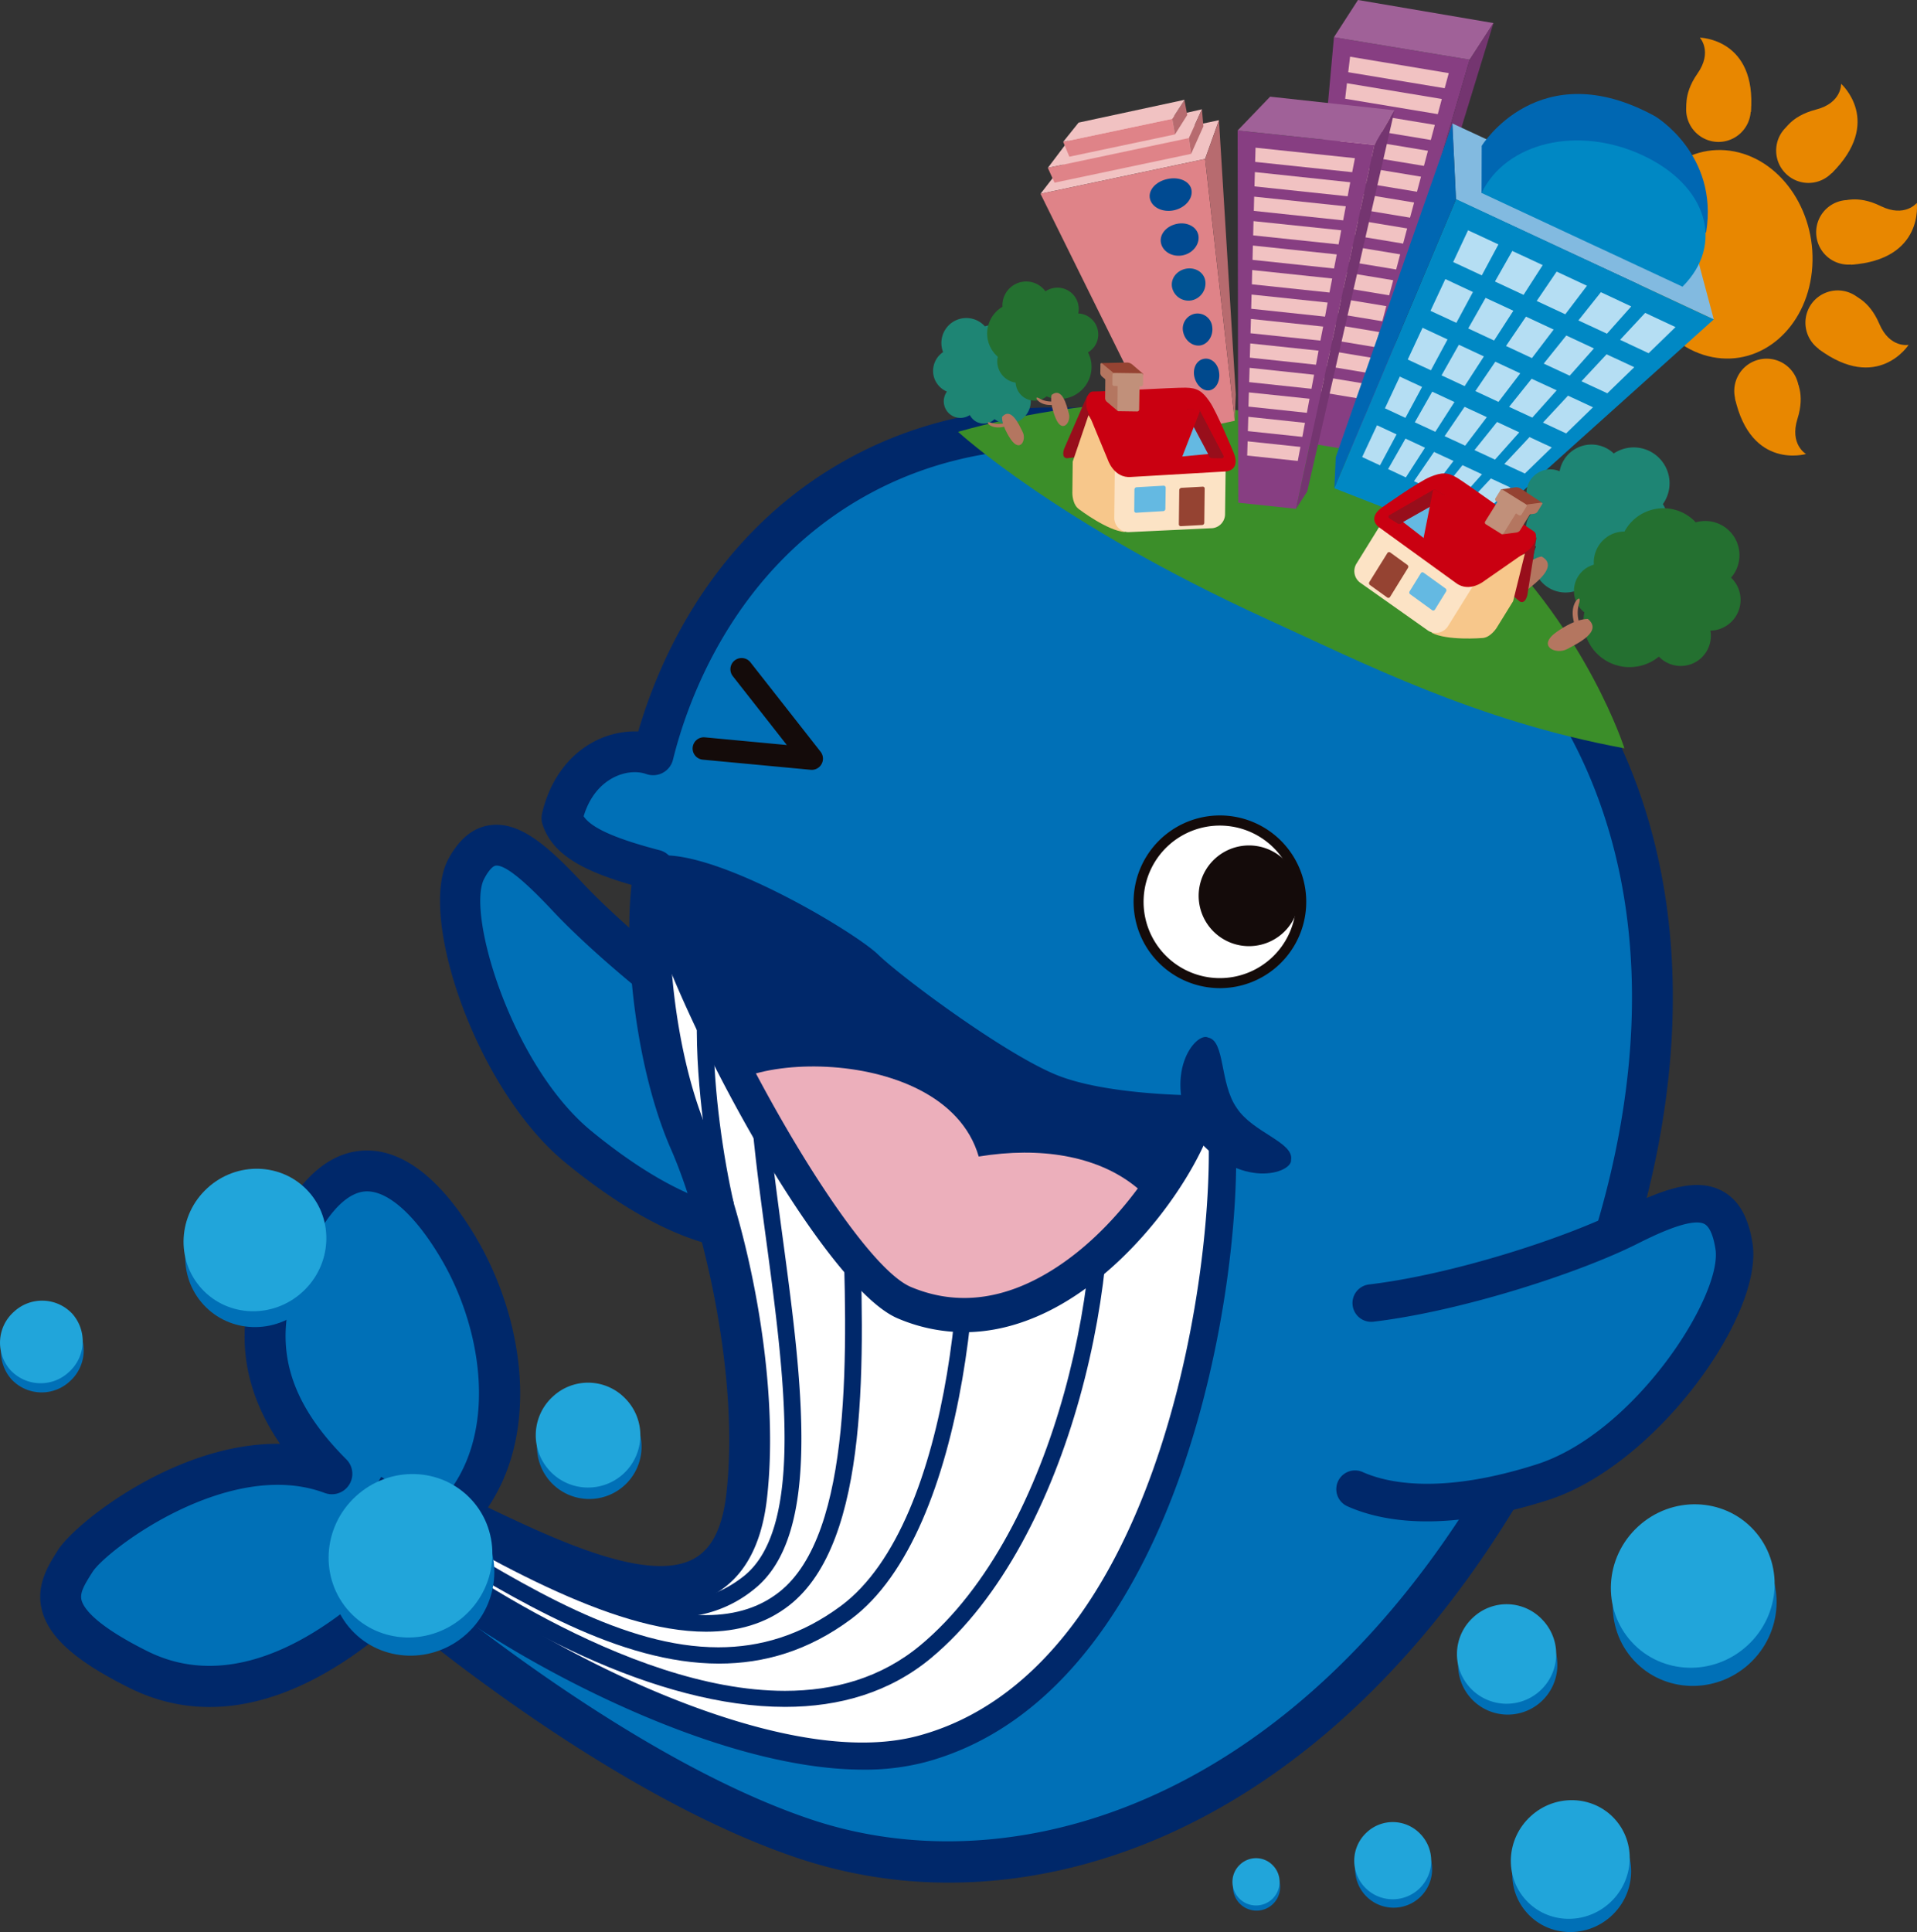 <svg xmlns="http://www.w3.org/2000/svg" xmlns:xlink="http://www.w3.org/1999/xlink" width="753.944" height="759.692" viewBox="0 0 753.944 759.692"><rect x="0" y="0" width="753.944" height="759.692" fill="#333333" stroke="none"/><defs><clipPath id="a"><rect width="753.944" height="759.692" fill="none"/></clipPath><clipPath id="b"><path d="M244.347,208.364c-12.132-4.234-30.721,2.635-35.852,24.911,2.962,9.087,14.43,14.675,36.389,20.406-5.055,24.808.137,75.316,13.855,106.565S286.608,452.59,281.1,500.106c-7.157,61.768-70.442,27.94-114.217,7.145,26.6-28.852,18.236-75.638.91-104.947s-40.993-45.082-61.334-11.05S83.814,456.918,118,491.1C75.614,475.247,24.11,514.313,17.081,525.374S2.152,548.265,41.915,568.06s80.194-9.217,102.39-30.952c0,0,83.6,72.1,159.722,97.548,95.5,31.928,218.25-18,293.593-173.6,77.338-159.718,42.154-310.815-108.814-364.77-31.93-11.414-60.449-16.366-85.761-16.364-94.378,0-144.072,68.86-158.7,128.443" transform="translate(-11.331 -79.921)" fill="none"/></clipPath><clipPath id="d"><path d="M122.713,163.085c4.668,37.227,68.613,156.971,97.23,168.994,57.092,23.983,107.766-47.409,115.466-74.827,0,0-37.124.145-58.414-8.634s-62.3-39.169-72.1-48.669c-9.308-9.021-58.5-37.107-79.16-37.1a17.487,17.487,0,0,0-3.018.24" transform="translate(-122.713 -162.845)" fill="none"/></clipPath></defs><g clip-path="url(#a)"><path d="M212.606,244.818c-29.21-16.962-66.419-47.474-84.47-66.764s-30.58-28.568-39.908-10.765S98.772,248.8,132.434,276.4s55.7,32.2,66.486,32.555" transform="translate(95.061 174.559)" fill="#0070b7"/><path d="M203.09,321.221c-.091,0-.181,0-.272,0-13.98-.468-37.7-6.808-71.314-34.373-35.22-28.88-57.97-96.644-46.232-119.062,4.272-8.147,9.847-12.739,16.573-13.649,11.246-1.51,21.83,7.153,36.33,22.653,17.072,18.243,53.519,48.4,82.633,65.3a8.038,8.038,0,1,1-8.071,13.9c-30.379-17.64-68.451-49.149-86.3-68.224-11.427-12.215-18.974-18.249-22.43-17.708-.923.124-2.589,1.552-4.491,5.179-7.05,13.466,10.778,73.418,42.185,99.168,31.721,26.013,52.245,30.426,61.654,30.738a8.039,8.039,0,0,1-.263,16.073" transform="translate(90.893 170.333)" fill="#00286a"/><path d="M244.88,253.68c-21.956-5.731-33.427-11.317-36.387-20.4,5.129-22.276,23.719-29.145,35.852-24.911C262.9,132.8,337.832,42.322,488.8,96.284S674.957,301.336,597.619,461.056c-75.345,155.6-198.1,205.526-293.593,173.6C227.9,609.206,144.3,537.106,144.3,537.106c-22.194,21.737-62.636,50.745-102.39,30.952s-31.869-31.622-24.833-42.685S75.612,475.246,118,491.1c-34.186-34.177-31.873-65.814-11.538-99.842s44.007-18.26,61.334,11.05,25.693,76.095-.91,104.947c43.773,20.8,107.06,54.621,114.217-7.147,5.508-47.514-8.644-108.608-22.361-139.859S239.825,278.491,244.88,253.68" transform="translate(12.533 88.417)" fill="#0070b7"/></g><g transform="translate(23.866 168.339)"><g clip-path="url(#b)"><path d="M161.142,160.442c11.629,2.376,32.682,13.508,53.361,21.6,45.2,17.676,86.014,101.615,180.217,82.235,3.954,61.016-21.048,219.78-117.834,245.911C205.826,529.37,78.069,445.829,77.667,434.99c-.354-9.571-2.6-18.519,24.082-14.812s64.643,2.69,72.2-38.017-1.319-86.391-14.19-129.736c-12.179-41.006-5.211-75.695,1.386-91.983" transform="translate(61.841 9.161)" fill="#fff"/><path d="M256.655,521.563c-57.351,0-132.515-41.046-164.158-64.356C75.354,444.577,75.2,440.569,75.125,438.418c-.021-.59-.051-1.171-.08-1.748-.242-4.868-.543-10.923,4.139-15.21,4.651-4.255,12.457-5.264,26.118-3.36,39.31,5.451,60.969-5.557,66.187-33.691,6.226-33.547,1.759-73.976-14.053-127.232-11.585-39-6.793-74.913,1.552-95.522l1.675-4.133,4.366.9c7.7,1.573,18.439,6.351,30.868,11.882,7.614,3.387,15.488,6.89,23.372,9.976,15.252,5.963,29.811,18.839,45.227,32.469,27.98,24.743,59.139,52.289,105.617,52.294a130.349,130.349,0,0,0,26.342-2.789l6.028-1.241.4,6.144c2.111,32.568-3.7,87.92-21.436,138.168-15.336,43.451-45.2,98.371-100.351,113.261a93.853,93.853,0,0,1-24.44,2.98M85.8,437.239c3.461,5.272,31.9,26.91,73.637,46.695,28.307,13.421,81.382,34.428,118.862,24.3,92.5-24.97,115.689-176.246,114.154-234.351-63.265,10.371-102.974-24.732-135.061-53.111-14.681-12.983-28.549-25.246-42.032-30.518-8.111-3.172-16.1-6.725-23.822-10.163-9.085-4.042-17.765-7.9-24.231-9.976-4.044,12.24-11.566,43.729.4,84.008,16.32,54.943,20.869,96.964,14.323,132.239-4.394,23.671-21.518,50.238-78.205,42.35-13.438-1.864-16.718.032-17.4.653-.963.883-.815,3.876-.672,6.77.019.366.038.733.055,1.1" transform="translate(59.029 5.933)" fill="#00286a"/></g></g><g clip-path="url(#a)"><path d="M364.944,656.119a186.289,186.289,0,0,1-59.242-9.561c-66.32-22.171-136.721-77.784-156.864-94.411C125.35,573.535,84.471,600.4,42.553,579.536,21.772,569.191,11.211,559.913,8.3,549.459c-2.778-9.984,2.334-18.018,6.066-23.886l.147-.234c6.662-10.481,45.836-41.762,86.167-41.762.385,0,.767,0,1.154.008-19.277-28.183-18.519-57.941,1.94-92.177,9.19-15.374,20.048-23.169,32.277-23.169h.069c14.78.038,29.583,11.882,42.809,34.253,17.853,30.2,25.83,74.583,4.687,106.112,27.245,13.049,63.358,29.878,80.99,20.141,7.041-3.884,11.206-12.156,12.726-25.284,5.449-47.03-9.43-107.667-21.737-135.7-13.582-30.938-18.637-76.792-15.53-103.943-18.761-5.443-31.1-11.8-34.994-23.77a8.056,8.056,0,0,1-.19-4.293c2.894-12.57,9.938-22.5,19.835-27.966a34.685,34.685,0,0,1,17.99-4.32c7.859-27.064,29.406-78.633,83.8-107.888C373.268,70.441,430.2,69.569,495.734,93,561.676,116.563,609,159.513,632.6,217.2c29.036,70.979,20.682,160.346-23.525,251.642-36,74.351-85.335,129.922-142.671,160.7-32.831,17.626-67.522,26.575-101.461,26.578M148.528,533.348a8.014,8.014,0,0,1,5.247,1.951c.826.712,83.313,71.373,157.024,96.014,86.429,28.892,207.7-12.305,283.809-169.481,42.19-87.132,50.4-171.85,23.115-238.549-21.821-53.34-65.875-93.16-127.4-115.15C429.252,86.307,376.7,86.845,334.13,109.738c-54.092,29.09-72.4,83-77.755,104.823a8.038,8.038,0,0,1-10.456,5.674c-4.023-1.411-9.04-.794-13.43,1.626-3.779,2.085-8.638,6.351-11.26,14.959,3.1,4.636,12.528,8.825,29.906,13.36a8.035,8.035,0,0,1,5.845,9.384c-4.684,23,.023,71.392,13.339,101.729,15.218,34.668,28.446,96.924,22.988,144.017-2.132,18.407-9.173,31.026-20.928,37.511-25.368,14-65.612-5.289-97.942-20.789-2.3-1.1-4.569-2.191-6.782-3.242a8.039,8.039,0,0,1-2.46-12.709c22.521-24.425,17-66.484-.1-95.406-9.889-16.73-20.463-26.337-29.006-26.358h-.027c-7.7,0-14.3,8.339-18.481,15.34-20.9,34.978-17.813,61.9,10.323,90.03a8.039,8.039,0,0,1-8.5,13.215c-37.7-14.093-85.868,22.485-91.319,31.062l-.15.236c-3.1,4.876-4.958,8.015-4.143,10.953.855,3.069,5.356,9.748,25.927,19.991,36.378,18.106,73.995-10.709,93.183-29.5a8.021,8.021,0,0,1,5.626-2.3" transform="translate(8.308 84.138)" fill="#00286a"/><path d="M276.144,190.086a31.958,31.958,0,1,1-26.618-36.524,31.96,31.96,0,0,1,26.618,36.524" transform="translate(235.214 169.456)" fill="#fff"/><path d="M245.693,220.138a34.419,34.419,0,0,1-5.342-.419,33.95,33.95,0,1,1,38.811-28.279v0a33.969,33.969,0,0,1-33.469,28.7m-.095-63.923a29.988,29.988,0,1,0,4.665.367,30.01,30.01,0,0,0-4.665-.367m31.593,34.916h0Z" transform="translate(234.166 168.408)" fill="#140b0a"/><path d="M263.181,180.7a19.8,19.8,0,1,1-16.5-22.634,19.806,19.806,0,0,1,16.5,22.634" transform="translate(247.609 174.606)" fill="#140b0a"/><path d="M259.4,263.767c33.124-3.941,78.037-18.228,101.192-29.825s37.969-15.378,41.488,7.522-34.889,79.861-75.522,92.783-63.12,7.359-73.561,2.673" transform="translate(279.896 248.614)" fill="#0070b7"/><path d="M285.222,353.484c-14.036,0-24.254-2.763-31.374-5.963a7.37,7.37,0,0,1,6.041-13.445c9.129,4.1,30.148,9.167,68.306-2.974,38.792-12.337,73.258-66.48,70.473-84.645-.478-3.107-1.681-8.535-4.369-9.923-5.344-2.761-20.739,4.969-26.533,7.875-22.955,11.5-69.1,26.447-103.625,30.556a7.371,7.371,0,0,1-1.74-14.639c32.945-3.918,76.916-18.154,98.763-29.095,17.223-8.638,29.912-12.954,39.9-7.793,6.561,3.389,10.544,10.186,12.172,20.781,4.348,28.353-38.112,87.425-80.573,100.926-19.224,6.117-34.866,8.337-47.441,8.337" transform="translate(276.025 244.734)" fill="#00286a"/><path d="M138.318,290.11c-.227-1-22.512-100.054,7.328-123.144l4.008,5.179c-19.576,15.149-13.426,79.5-4.952,116.5Z" transform="translate(143.943 184.718)" fill="#00286a"/><path d="M229.046,439.622c-49.77,0-109.185-30.66-157.013-67.316l3.987-5.2c17.537,13.443,90.407,66.2,153,66.208,19.412,0,37.821-5.068,53.3-17.956,54.01-44.964,74.894-151.413,65.54-204.943l6.456-1.127c9.615,55.051-12.017,164.659-67.8,211.106-16.2,13.48-35.936,19.226-57.471,19.229" transform="translate(79.691 231.539)" fill="#00286a"/><path d="M205.688,425.015c-39.167,0-79.484-24.621-116.416-47.173-6.445-3.939-13.11-8.006-19.54-11.806l3.332-5.641c6.471,3.823,13.156,7.9,19.625,11.854C130.2,395.158,168.6,418.6,205.368,418.608c16.484,0,32.635-4.71,48.241-16.3,44.429-32.993,52.155-145.517,43.67-194.082l6.456-1.127c8.718,49.916.305,165.915-46.223,200.467-16.758,12.444-34.177,17.447-51.824,17.447" transform="translate(77.146 229.121)" fill="#00286a"/><path d="M200.729,421.688c-37.627,0-86.618-28.941-131.135-55.24l3.332-5.639c57.269,33.83,122.175,72.175,156.476,45.332C258.809,383.12,256.224,309.649,254.335,256c-.843-23.972-1.573-44.673.506-57.224l6.464,1.07c-1.974,11.9-1.255,32.3-.421,55.923,2.043,58.12,4.59,130.451-27.443,155.528-9.32,7.292-20.408,10.388-32.711,10.388" transform="translate(76.993 219.913)" fill="#00286a"/><path d="M186.108,430.134c-20.682,0-43.658-11.29-70.3-24.379-13.2-6.485-28.161-13.839-44.214-20.484l2.5-6.051c16.246,6.725,31.308,14.125,44.6,20.657,40.17,19.736,69.193,34,94.46,14.228,24.212-18.951,16.04-79.739,8.83-133.37-5.287-39.329-10.281-76.476-2.241-94.736l5.992,2.637c-7.292,16.575-2.418,52.837,2.742,91.227,7.806,58.078,15.88,118.135-11.288,139.4a48.717,48.717,0,0,1-31.087,10.871" transform="translate(79.21 205.774)" fill="#00286a"/><path d="M335.9,109.44c19.233,3.753,36.759-11.307,39.131-33.642S363.79,32.338,344.521,28.57c-19.239-3.73-36.757,11.332-39.114,33.661-2.433,22.331,11.3,43.483,30.5,47.209" transform="translate(337.568 30.98)" fill="#e88700"/><path d="M339.241,51.765a12.678,12.678,0,0,0,14.3,10.85c6.97-.939,10.458-7.155,9.512-14.106-.986-6.972-6.009-11.983-12.956-11.052a12.674,12.674,0,0,0-10.854,14.308" transform="translate(375.167 41.316)" fill="#e88700"/><path d="M343.9,38.14s5.868-2.947,15.323,1.719c9.459,4.64,14.165-1.239,14.165-1.239s3.029,22.239-25.83,24.3Z" transform="translate(380.464 41.18)" fill="#e88700"/><path d="M335.92,44a12.651,12.651,0,0,0,17.923-1.066c4.651-5.264,3.282-12.257-1.986-16.918-5.23-4.655-12.351-5.165-17.017.059A12.7,12.7,0,0,0,335.92,44" transform="translate(366.906 24.711)" fill="#e88700"/><path d="M333.012,34.466s2.513-6.035,12.722-8.667c10.258-2.6,9.948-10.157,9.948-10.157s16.811,14.9-3.772,35.251Z" transform="translate(368.417 17.305)" fill="#e88700"/><path d="M327.362,39.144a12.717,12.717,0,0,0,12.884-12.5c.1-7.014-5.472-11.45-12.522-11.578-6.987-.093-12.769,4.164-12.88,11.134a12.756,12.756,0,0,0,12.518,12.945" transform="translate(348.317 16.665)" fill="#e88700"/><path d="M315.22,36.079s-2.051-6.247,4.01-14.9c6.073-8.63.946-14.15.946-14.15s22.426.354,20.077,29.213Z" transform="translate(348.363 7.771)" fill="#e88700"/><path d="M332.915,67.49a12.69,12.69,0,0,0-8.571,15.764c2,6.721,8.718,9.274,15.435,7.256,6.746-1.982,10.932-7.762,8.941-14.468a12.7,12.7,0,0,0-15.806-8.552" transform="translate(358.25 74.078)" fill="#e88700"/><path d="M347.915,70.877s3.81,5.382.609,15.408c-3.164,10.083,3.37,13.813,3.37,13.813s-21.541,6.384-27.932-21.834Z" transform="translate(358.405 78.412)" fill="#e88700"/><path d="M339.125,60.033a12.732,12.732,0,0,0,3.783,17.552c5.891,3.808,12.636,1.352,16.406-4.518,3.785-5.891,3.256-13-2.637-16.827a12.712,12.712,0,0,0-17.552,3.793" transform="translate(372.954 59.979)" fill="#e88700"/><path d="M352.946,55.1s6.369,1.573,10.5,11.279,11.522,8.267,11.522,8.267-12.164,18.892-35.39,1.632Z" transform="translate(375.68 60.958)" fill="#e88700"/><path d="M178.892,86.515s38.923,35.959,121.623,73.7c37.733,17.221,82.22,39.993,140.453,50.745,0,0-58.09-181.952-262.076-124.443" transform="translate(197.911 83.282)" fill="#3b8e29"/><path d="M259.017,37.682l-64.736,13.7,13.068-16.895,57.121-12.054Z" transform="translate(214.938 24.822)" fill="#f1c2c2"/><path d="M195.653,43.439l55.476-11.728L256.254,20.4,204.009,32.345Z" transform="translate(216.455 22.574)" fill="#f1c2c2"/><path d="M270.668,132.629,259.018,29.674l-64.736,13.7L241.451,138.8Z" transform="translate(214.938 32.829)" fill="#df8388"/><path d="M224.2,45.87c4.366-.944,7.482-4.461,6.949-7.913-.522-3.414-4.743-5.411-9.407-4.411-4.689.96-7.8,4.489-6.936,7.871.843,3.376,5.024,5.369,9.394,4.453" transform="translate(237.48 36.826)" fill="#004a91"/><path d="M225.481,54.25c3.865-.8,6.618-4.272,6.1-7.709s-4.4-5.54-8.581-4.63c-4.232.9-6.974,4.352-6.121,7.707.838,3.406,4.7,5.457,8.6,4.632" transform="translate(239.765 46.131)" fill="#004a91"/><path d="M226.706,62.651a6.818,6.818,0,0,0,5.278-7.576c-.491-3.438-4-5.592-7.766-4.807-3.732.8-6.094,4.189-5.249,7.574a6.608,6.608,0,0,0,7.736,4.809" transform="translate(242.061 55.433)" fill="#005393"/><path d="M227.973,71.034c2.959-.655,4.965-3.949,4.43-7.383a5.8,5.8,0,0,0-6.921-5.009,5.968,5.968,0,0,0-4.432,7.4c.851,3.4,3.935,5.6,6.923,4.994" transform="translate(244.337 64.746)" fill="#00498d"/><path d="M229.193,79.394c2.555-.562,4.173-3.76,3.617-7.212-.512-3.431-3.223-5.74-6.049-5.139-2.839.571-4.444,3.812-3.617,7.22.855,3.362,3.568,5.664,6.049,5.131" transform="translate(246.627 74.066)" fill="#00498d"/><path d="M251.129,25.772l.876,6.216L198.292,43.32l-2.639-5.82Z" transform="translate(216.454 28.512)" fill="#df8388"/><path d="M241.4,22.18l1.074,6.136-41.541,8.766-2.414-5.856Z" transform="translate(219.629 24.538)" fill="#df8388"/><path d="M236.666,140.637,225.016,37.682l5.453-15.245,6.622,107.856Z" transform="translate(248.94 24.822)" fill="#b76b6f"/><path d="M222.867,37.927l4.828-10.812-.577-6.711-5.127,11.307Z" transform="translate(245.592 22.573)" fill="#b76b6f"/><path d="M219.955,32.163,224.8,24.51,223.677,18.7l-4.8,7.324Z" transform="translate(242.151 20.692)" fill="#b76b6f"/><path d="M198.523,35.155l42.88-9.047,4.872-7.48L204.581,27.6Z" transform="translate(219.629 20.61)" fill="#f1c2c2"/><path d="M264.877,169.568,310.009,15.773,256.618,6.95,242.255,165.831Z" transform="translate(268.011 7.689)" fill="#873e82"/><path d="M289.673,22.987l1.611-5.95-38.819-6.452-.725,6.094Z" transform="translate(278.505 11.711)" fill="#f1c2c2"/><path d="M287.6,27.691l1.58-5.965L251.868,15.54l-.7,6.1Z" transform="translate(277.873 17.192)" fill="#f1c2c2"/><path d="M285.5,32.358l1.578-5.938L251.311,20.5l-.722,6.064Z" transform="translate(277.23 22.681)" fill="#f1c2c2"/><path d="M283.43,37.073l1.58-5.94L250.723,25.45l-.712,6.1Z" transform="translate(276.592 28.156)" fill="#f1c2c2"/><path d="M281.324,41.762l1.59-5.921L250.132,30.4l-.689,6.1Z" transform="translate(275.963 33.635)" fill="#f1c2c2"/><path d="M279.248,46.475l1.6-5.957-31.291-5.165-.7,6.085Z" transform="translate(275.312 39.113)" fill="#f1c2c2"/><path d="M277.152,51.186l1.592-5.959L249,40.311l-.714,6.087Z" transform="translate(274.682 44.597)" fill="#f1c2c2"/><path d="M275.055,55.888l1.571-5.952-28.214-4.672-.7,6.091Z" transform="translate(274.052 50.076)" fill="#f1c2c2"/><path d="M272.956,60.571l1.588-5.94L247.866,50.22l-.737,6.045Z" transform="translate(273.403 55.559)" fill="#f1c2c2"/><path d="M270.891,65.28l1.578-5.933-25.2-4.179-.714,6.1Z" transform="translate(272.766 61.033)" fill="#f1c2c2"/><path d="M268.785,69.994l1.578-5.933-23.671-3.945-.72,6.1Z" transform="translate(272.122 66.507)" fill="#f1c2c2"/><path d="M266.7,74.7l1.563-5.957-22.129-3.68-.737,6.085Z" transform="translate(271.485 71.98)" fill="#f1c2c2"/><path d="M264.629,79.4l1.569-5.965-20.659-3.419-.727,6.1Z" transform="translate(270.841 77.465)" fill="#f1c2c2"/><path d="M249.074,14.639l53.391,8.823L311.819,9.07,258.531,0Z" transform="translate(275.555 0)" fill="#a06198"/><path d="M298.127,18.7,252.995,172.493l5.106-7.145L307.481,4.306Z" transform="translate(279.893 4.764)" fill="#743570"/><path d="M254.054,173.117l30.83-143.084-53.793-5.67.242,146.345Z" transform="translate(255.66 26.953)" fill="#873e82"/><path d="M272.532,37.205,273.6,31.7l-39.079-4.128-.158,5.586Z" transform="translate(259.276 30.502)" fill="#f1c2c2"/><path d="M270.884,41.637l1.019-5.514-37.507-4-.16,5.624Z" transform="translate(259.14 35.543)" fill="#f1c2c2"/><path d="M269.244,46.039l1.043-5.531-36.037-3.8-.135,5.6Z" transform="translate(259.006 40.614)" fill="#f1c2c2"/><path d="M267.581,50.42l1.043-5.54-34.5-3.6-.131,5.6Z" transform="translate(258.871 45.672)" fill="#f1c2c2"/><path d="M265.929,54.868l1.066-5.546-32.989-3.482-.133,5.622Z" transform="translate(258.738 50.715)" fill="#f1c2c2"/><path d="M264.271,59.254l1.064-5.512-31.454-3.33-.131,5.609Z" transform="translate(258.602 55.771)" fill="#f1c2c2"/><path d="M262.663,63.666l1.028-5.531-29.922-3.149-.145,5.59Z" transform="translate(258.462 60.832)" fill="#f1c2c2"/><path d="M260.986,68.06l1.089-5.523-28.416-3-.164,5.626Z" transform="translate(258.319 65.873)" fill="#f1c2c2"/><path d="M259.38,72.478l1.024-5.523-26.866-2.841-.171,5.594Z" transform="translate(258.179 70.93)" fill="#f1c2c2"/><path d="M257.743,76.908l1.036-5.531-25.36-2.709-.173,5.62Z" transform="translate(258.045 75.969)" fill="#f1c2c2"/><path d="M256.091,81.28l1.028-5.531-23.837-2.5-.168,5.588Z" transform="translate(257.898 81.041)" fill="#f1c2c2"/><path d="M254.431,85.7l1.038-5.519L233.176,77.81,233,83.434Z" transform="translate(257.776 86.083)" fill="#f1c2c2"/><path d="M252.773,90.1l1.038-5.512-20.766-2.2-.169,5.6Z" transform="translate(257.635 91.143)" fill="#f1c2c2"/><path d="M231.091,31.35l53.793,5.67,7.93-13.624-48.944-5.35Z" transform="translate(255.66 19.965)" fill="#a06198"/><path d="M272.823,34.21l-30.83,143.084,4.4-6.787L280.753,20.587Z" transform="translate(267.721 22.775)" fill="#743570"/><path d="M374.007,100.088,272.56,52.919l-1.369-29.874L365.08,66.669Z" transform="translate(300.024 25.495)" fill="#82bae0"/><path d="M276.639,56.454l.053-18.517S299.221,1.247,344.877,26.3c0,0,25.141,14.879,20.071,45.747Z" transform="translate(306.051 19.413)" fill="#0067b2"/><path d="M301.636,171.38l96.752-86.926L297.006,37.176,249.153,150.865Z" transform="translate(275.642 41.128)" fill="#0088c4"/><path d="M355.666,83.726c16.707-16.7,9.689-39.828-15.644-51.643-25.328-11.835-53.684-5.2-63.383,14.782Z" transform="translate(306.051 29.002)" fill="#0088c4"/><path d="M282.6,60.714l6.53-12.166L277.188,42.99l-5.849,12.49Z" transform="translate(300.188 47.56)" fill="#b5def3"/><path d="M290.388,64.116l7.528-11.7-11.953-5.569L279.14,58.869Z" transform="translate(308.817 51.824)" fill="#b5def3"/><path d="M298.174,67.486,306.7,56.268,294.775,50.7l-7.842,11.551Z" transform="translate(317.439 56.094)" fill="#b5def3"/><path d="M305.953,70.866,315.5,60.147l-11.93-5.6-8.847,11.1Z" transform="translate(326.055 60.343)" fill="#b5def3"/><path d="M313.721,74.27,324.3,64l-11.934-5.59L302.5,69Z" transform="translate(334.667 64.619)" fill="#b5def3"/><path d="M277.278,69.307,283.8,57.185,272.943,52.1,267.1,64.591Z" transform="translate(295.5 57.635)" fill="#b5def3"/><path d="M284.319,72.383l7.572-11.709L280.97,55.6l-6.818,12.029Z" transform="translate(303.299 61.513)" fill="#b5def3"/><path d="M291.4,75.407l8.541-11.222L289.059,59.11,281.2,70.653Z" transform="translate(311.102 65.395)" fill="#b5def3"/><path d="M298.461,78.432,308,67.709l-10.881-5.076-8.872,11.043Z" transform="translate(318.891 69.292)" fill="#b5def3"/><path d="M305.456,81.472,316.05,71.215l-10.881-5.074-9.874,10.593Z" transform="translate(326.69 73.173)" fill="#b5def3"/><path d="M271.963,77.912l6.534-12.13-9.815-4.594-5.826,12.493Z" transform="translate(290.802 67.693)" fill="#b5def3"/><path d="M278.255,80.626l7.568-11.677-9.843-4.592L269.164,76.4Z" transform="translate(297.781 71.199)" fill="#b5def3"/><path d="M284.571,83.322,293.139,72.1l-9.807-4.577L275.48,79.064Z" transform="translate(304.768 74.707)" fill="#b5def3"/><path d="M290.89,85.986l9.6-10.736-9.858-4.543-8.849,11.037Z" transform="translate(311.741 78.225)" fill="#b5def3"/><path d="M297.21,88.711,307.781,78.43l-9.83-4.566L288.1,84.454Z" transform="translate(318.735 81.716)" fill="#b5def3"/><path d="M266.651,86.533,273.2,74.371,264.445,70.3,258.6,82.778Z" transform="translate(286.09 77.776)" fill="#b5def3"/><path d="M272.231,88.9l7.528-11.711-8.741-4.071-6.841,12.04Z" transform="translate(292.263 80.892)" fill="#b5def3"/><path d="M277.822,91.223l8.518-11.212-8.745-4.067-7.857,11.543Z" transform="translate(298.416 84.018)" fill="#b5def3"/><path d="M283.387,93.575l9.537-10.719-8.733-4.084-8.874,11.062Z" transform="translate(304.589 87.146)" fill="#b5def3"/><path d="M288.957,95.927l10.578-10.264-8.745-4.069-9.9,10.58Z" transform="translate(310.758 90.268)" fill="#b5def3"/><path d="M261.367,95.144l6.515-12.172-7.7-3.583-5.837,12.5Z" transform="translate(281.386 87.829)" fill="#b5def3"/><path d="M266.166,97.136l7.53-11.677-7.675-3.579-6.833,11.989Z" transform="translate(286.744 90.586)" fill="#b5def3"/><path d="M271.009,99.135l8.545-11.22L271.9,84.366l-7.88,11.5Z" transform="translate(292.093 93.336)" fill="#b5def3"/><path d="M275.854,101.157l9.561-10.736-7.675-3.585L268.855,97.9Z" transform="translate(297.439 96.068)" fill="#b5def3"/><path d="M280.669,103.169,291.261,92.9l-7.692-3.583L273.695,99.91Z" transform="translate(302.793 98.811)" fill="#b5def3"/><path d="M297.007,52.81,249.153,166.5l.548-12.263,45.871-131.19Z" transform="translate(275.643 25.495)" fill="#0067b2"/><path d="M332.361,135.386a10.665,10.665,0,0,0,2.863-13.156,11.824,11.824,0,0,0,1.127-.788,11.4,11.4,0,0,0,2.431-15.045,14.1,14.1,0,0,0-19.319-19.909,12.718,12.718,0,0,0-21.293,6.989,9.389,9.389,0,0,0-10.961,14.553,9.223,9.223,0,0,0,.929.992,8.719,8.719,0,0,0-1.274,12.238,7.372,7.372,0,0,0,2.045,1.828,12.749,12.749,0,0,0,19.218,15.534,8.751,8.751,0,0,0,11,0,7.116,7.116,0,0,0,1.748-1.95,10.738,10.738,0,0,0,11.486-1.281" transform="translate(315.22 91.82)" fill="#1e8574"/><path d="M295.017,103.891s-4.451.421-11.115,7.376c-6.637,6.966,1.42,8.981,5.293,5.862,3.859-3.1,12.533-9.59,5.822-13.238" transform="translate(311.282 114.936)" fill="#b47660"/><path d="M286.708,101.963a13.159,13.159,0,0,0,1.63,8.052l-1.7.92s-3.263-5.07-1.224-9.584c0,0,1.378-2.3,1.291.611" transform="translate(315.02 111.175)" fill="#b47660"/><path d="M341.425,155.525a11.861,11.861,0,0,0,6.125-12.543A11.751,11.751,0,0,0,353,141.574a12.085,12.085,0,0,0,5.024-16.313,12.664,12.664,0,0,0-2.349-3.1,13.448,13.448,0,0,0-13.881-21.75,17.372,17.372,0,0,0-28.033,3.625,11.858,11.858,0,0,0-5.62,1.361,12.221,12.221,0,0,0-6.422,11.635,14.75,14.75,0,0,0-2.125.866,10.726,10.726,0,0,0-4.461,14.483,10.573,10.573,0,0,0,2.837,3.425,17.926,17.926,0,0,0,1.75,11.837,18.118,18.118,0,0,0,24.488,7.612,17.444,17.444,0,0,0,3.079-2.052,11.915,11.915,0,0,0,14.14,2.321" transform="translate(325.137 104.978)" fill="#247030"/><path d="M304.775,115.551s-4.463-.436-12.307,5.1c-7.892,5.552-.375,9.085,4.048,6.784,4.39-2.327,14.121-6.985,8.259-11.886" transform="translate(319.746 127.827)" fill="#b47660"/><path d="M296.27,113.274a13.206,13.206,0,0,0,.03,8.2l-1.795.6s-2.271-5.575.6-9.632c0,0,1.816-2.028,1.167.826" transform="translate(324.873 123.63)" fill="#b47660"/><path d="M213.37,71.459a7.461,7.461,0,0,0-8.512-3.945,4.12,4.12,0,0,0-.352-.887,7.989,7.989,0,0,0-9.887-3.979,9.811,9.811,0,0,0-16.457,10.11,8.9,8.9,0,0,0-3.027,11.3,9.038,9.038,0,0,0,4.526,4.232,6.533,6.533,0,0,0,8.183,9.681,4.607,4.607,0,0,0,.832-.476,6.106,6.106,0,0,0,8.162,2.747,5.994,5.994,0,0,0,1.548-1.127A8.879,8.879,0,0,0,211.861,88.4a6.033,6.033,0,0,0,1.672-7.452,4.861,4.861,0,0,0-1.032-1.5,7.414,7.414,0,0,0,.868-7.991" transform="translate(192.754 65.686)" fill="#1e8574"/><path d="M187.117,78.463s-.411,3.079,3.332,8.686c3.716,5.575,6.323.417,4.788-2.7s-4.575-9.984-8.12-5.99" transform="translate(206.996 85.461)" fill="#b47660"/><path d="M185.493,78.933a9.093,9.093,0,0,0,5.721.166l.392,1.264s-3.958,1.462-6.7-.607c0,0-1.359-1.306.588-.824" transform="translate(204.054 87.207)" fill="#b47660"/><path d="M227.727,71.2a8.167,8.167,0,0,0-7.574-6.083,8.373,8.373,0,0,0-10.443-9.836,7.5,7.5,0,0,0-2.462,1.133,9.346,9.346,0,0,0-16.9,6.079,12.177,12.177,0,0,0-5.607,13.655,12.382,12.382,0,0,0,3.766,6,8.04,8.04,0,0,0,.1,4.015A8.4,8.4,0,0,0,195.5,92.3a9.4,9.4,0,0,0,.27,1.548,7.451,7.451,0,0,0,9.169,5.278,7.22,7.22,0,0,0,2.757-1.413,12.427,12.427,0,0,0,8.316.609,12.643,12.643,0,0,0,8.937-15.473,16.049,16.049,0,0,0-.956-2.437,8.161,8.161,0,0,0,3.737-9.207" transform="translate(203.921 58.143)" fill="#247030"/><path d="M196.453,74.148s-.973,2.959,1.595,9.175c2.561,6.186,6.106,1.618,5.217-1.723-.906-3.362-2.593-10.7-6.812-7.452" transform="translate(217.139 81.132)" fill="#b47660"/><path d="M194.595,74.5a9.307,9.307,0,0,0,5.554,1.23l.143,1.329s-4.166.685-6.439-1.927c0,0-1.106-1.517.741-.632" transform="translate(214.1 82.11)" fill="#b47660"/><path d="M208.013,73.8l-9.1,20.96s-1.375,3.555,1.049,3.779l3.307-.377,8.918-21.8Z" transform="translate(219.637 81.648)" fill="#980e1b"/><path d="M206.579,77.5l-6.205,18.281-.143,12.385s-.046,4.644,2.793,6.454c0,0,10.957,8.32,17.807,8.849l-.8-24.783Z" transform="translate(221.519 85.735)" fill="#f7c78b"/><path d="M245.935,114.068a5.563,5.563,0,0,0,5.687-5.565l.232-18.135a5.629,5.629,0,0,0-5.542-5.721L213.99,86.193a5.658,5.658,0,0,0-5.733,5.556l-.2,18.129a5.638,5.638,0,0,0,5.563,5.719Z" transform="translate(230.182 93.647)" fill="#fce3c5"/><path d="M229.267,105.928a.876.876,0,0,0,.849-.9l.16-13.4a.731.731,0,0,0-.807-.777l-8.341.463a.937.937,0,0,0-.851.876l-.162,13.421a.757.757,0,0,0,.849.775Z" transform="translate(243.517 100.508)" fill="#954332"/><path d="M223.185,100.676a.9.9,0,0,0,.849-.885l.122-8.347a.792.792,0,0,0-.836-.775l-10.595.611a.919.919,0,0,0-.857.887l-.082,8.356a.743.743,0,0,0,.811.781Z" transform="translate(234.301 100.307)" fill="#64b9e2"/><path d="M205.632,67.889l10.211-.213a3.417,3.417,0,0,1,2.142.925l4.086,3.507-.75,2.568-12.189-1.611Z" transform="translate(227.494 74.871)" fill="#954332"/><path d="M211.237,100.537s2.344,7.534,9.217,6.947l37.393-2.18s5.748-.371,2.978-7.275c0,0-6.675-16.225-9.535-20.24-2.78-4.021-4.781-5.356-9.4-5.415-4.647-.07-32.4,1.586-36.427,1.508-2.479-.015-3.237,4.864-2.153,7.524,1.057,2.662,7.926,19.132,7.926,19.132" transform="translate(224.394 80.065)" fill="#ca0011"/><path d="M211.189,84.259c.417.312.752.27.765-.175l.122-9.24a2.094,2.094,0,0,0-.744-1.344l-4.137-3.45c-.381-.339-.754-.293-.756.147l-.093,9.213a1.968,1.968,0,0,0,.744,1.373Z" transform="translate(228.284 77.251)" fill="#b47660"/><path d="M216.454,82.5a.761.761,0,0,0,.746-.76l.145-9.215a.755.755,0,0,0-.76-.762l-7.086-.1a.761.761,0,0,0-.771.733l-.086,9.247a.715.715,0,0,0,.712.756Z" transform="translate(230.823 79.283)" fill="#c1907a"/><path d="M231.617,95.6a1.323,1.323,0,0,1-1.171-.965l-9.013-17.293a.728.728,0,0,1,.739-.925l3.88.08a1.242,1.242,0,0,1,1.167.931l9.038,17.276a.724.724,0,0,1-.731.946Z" transform="translate(244.956 84.545)" fill="#980e1b"/><path d="M210.358,76.6c.371.331.739.265.752-.158l.038-3.612a2.144,2.144,0,0,0-.744-1.392l-4.116-3.421c-.4-.343-.773-.27-.775.147l-.061,3.6a2.124,2.124,0,0,0,.746,1.354Z" transform="translate(227.295 75.008)" fill="#b47660"/><path d="M220.1,93.322l11.547-1.091L224.084,78Z" transform="translate(243.504 86.291)" fill="#64b9e2"/><path d="M225.331,96.888a1.291,1.291,0,0,0,1.194-.925l7.21-18.512a.69.69,0,0,0-.67-.925l-9.428-.133a1.344,1.344,0,0,0-1.18.91l-7.233,18.51c-.1.541.2.971.7.946Z" transform="translate(238.085 84.516)" fill="#ca0011"/><path d="M218.987,74.89a.752.752,0,0,0,.781-.756l.051-3.593a.775.775,0,0,0-.76-.775l-10.567-.147a.773.773,0,0,0-.76.771l-.034,3.606a.749.749,0,0,0,.75.76Z" transform="translate(229.779 77.02)" fill="#c1907a"/><path d="M291.678,100.351,288.1,122.963s-.739,3.726-2.938,2.612l-2.595-2.151L286.8,100.3Z" transform="translate(312.606 110.967)" fill="#980e1b"/><path d="M304.016,103.344l-4.636,18.731L292.869,132.6s-2.473,3.954-5.811,3.956c0,0-13.693,1.118-19.764-2.111l13.986-20.49Z" transform="translate(295.712 114.331)" fill="#f7c78b"/><path d="M255.539,122.462a5.629,5.629,0,0,1-1.809-7.749l9.542-15.406a5.66,5.66,0,0,1,7.806-1.83l26.411,18.645a5.671,5.671,0,0,1,1.837,7.758l-9.592,15.414a5.66,5.66,0,0,1-7.783,1.82Z" transform="translate(279.769 106.895)" fill="#fce3c5"/><path d="M256.013,116.033a.9.9,0,0,1-.27-1.182l7.1-11.408a.8.8,0,0,1,1.114-.244l6.784,4.922a.859.859,0,0,1,.188,1.182L263.9,120.691a.788.788,0,0,1-1.127.219Z" transform="translate(282.804 114.025)" fill="#954332"/><path d="M263.5,115.472a.86.86,0,0,1-.206-1.182l4.385-7.09a.748.748,0,0,1,1.085-.217l8.615,6.209a.9.9,0,0,1,.236,1.2l-4.388,7.109a.783.783,0,0,1-1.123.217Z" transform="translate(291.122 118.194)" fill="#64b9e2"/><path d="M296.794,97.048l-8.509-5.63a3.29,3.29,0,0,0-2.309-.381l-5.318.748-.714,2.553,11.1,5.207Z" transform="translate(309.707 100.634)" fill="#954332"/><path d="M300.136,130.461s-6.007,5.116-11.484.929L258.31,109.421s-4.67-3.393,1.413-7.722c0,0,14.3-10.1,18.881-11.96,4.539-1.851,6.9-1.929,10.856.518s26.472,18.75,29.853,20.878c2.106,1.31.179,5.8-2.165,7.48s-17.013,11.846-17.013,11.846" transform="translate(283.879 97.779)" fill="#ca0011"/><path d="M280.954,104.909c-.529.061-.788-.2-.56-.564l4.861-7.833a2.058,2.058,0,0,1,1.4-.737l5.3-.693c.5-.074.794.166.548.533l-4.851,7.831a2.081,2.081,0,0,1-1.371.771Z" transform="translate(310.113 105.175)" fill="#b47660"/><path d="M277.611,102.729a.777.777,0,0,1-.238-1.062l4.9-7.84A.7.7,0,0,1,283.3,93.6l6,3.741a.746.746,0,0,1,.24,1.019l-4.874,7.869a.82.82,0,0,1-1.049.255Z" transform="translate(306.732 103.398)" fill="#c1907a"/><path d="M262.924,104.748a1.409,1.409,0,0,0,1.517-.19l16.878-9.737a.724.724,0,0,0-.1-1.18L277.9,91.56a1.354,1.354,0,0,0-1.479.171l-16.912,9.756a.732.732,0,0,0,.114,1.186Z" transform="translate(286.819 101.136)" fill="#980e1b"/><path d="M284.217,98.9c-.531.051-.767-.192-.56-.565l1.908-3.058a2.065,2.065,0,0,1,1.373-.741l5.306-.687c.529-.069.788.206.571.529l-1.913,3.1a2.146,2.146,0,0,1-1.352.727Z" transform="translate(313.733 103.82)" fill="#b47660"/><path d="M271.139,108.745l-9.154-7.117,14.037-7.956Z" transform="translate(289.838 103.631)" fill="#64b9e2"/><path d="M266.236,112.859a1.247,1.247,0,0,1-.487-1.415l3.842-19.462a.717.717,0,0,1,1.116-.432l7.981,4.935a1.376,1.376,0,0,1,.51,1.43l-3.869,19.467a.708.708,0,0,1-1.114.415Z" transform="translate(293.933 101.131)" fill="#ca0011"/><path d="M279.531,95.9a.806.806,0,0,1-.261-1.051l1.91-3.084a.748.748,0,0,1,1.074-.23l8.965,5.58a.693.693,0,0,1,.215,1.022l-1.885,3.071a.773.773,0,0,1-1.049.249Z" transform="translate(308.854 101.119)" fill="#c1907a"/><path d="M122.713,163.085c18.392-3.252,72.381,27.367,82.18,36.865s50.807,39.892,72.1,48.669,58.417,8.632,58.417,8.632c-7.7,27.42-58.375,98.812-115.466,74.827-28.616-12.023-92.562-131.767-97.23-168.992" transform="translate(135.76 180.158)" fill="#00286a"/></g><g transform="translate(258.473 343.003)"><g clip-path="url(#d)"><path d="M133.639,217.625c-7.25-23.89,90.022-30.82,103.865,16.876,49.161-8.027,85.54,15.747,79.339,63.657-91.17,43.251-157.1,5.441-183.2-80.533" transform="translate(-111.051 -122.75)" fill="#ecafbb"/></g></g><g clip-path="url(#a)"><path d="M247.007,347.17a66.951,66.951,0,0,1-26.139-5.409C189,328.375,124.285,204.916,119.586,167.427A6.7,6.7,0,0,1,125.064,160c22.458-3.958,78.738,29.665,88.008,38.651,9.331,9.044,49.463,38.826,69.991,47.285,19.791,8.16,55.424,8.082,55.839,8.128h.023a6.7,6.7,0,0,1,6.45,8.51c-6.1,21.746-32.49,60.521-66.143,76.765-10.822,5.224-21.594,7.836-32.225,7.836M134.4,173.553c10.818,43.321,67.678,145.785,91.656,155.859,15.224,6.388,31.157,5.672,47.352-2.142,27.4-13.223,47.765-42.128,55.927-60.045-12.857-.564-35.77-2.469-51.377-8.905-22.266-9.175-64.074-40.226-74.208-50.05-8.358-8.1-49.444-30.944-69.351-34.716" transform="translate(132.241 176.65)" fill="#00286a"/><path d="M357.361,294.342c11.865,12.929,10.721,33.28-2.54,45.45-13.232,12.128-33.611,11.5-45.459-1.413-11.878-12.96-10.744-33.3,2.494-45.433,13.266-12.164,33.629-11.557,45.5,1.4" transform="translate(333.158 314.426)" fill="#0070b7"/><path d="M357.005,290.943c11.854,12.929,10.706,33.278-2.538,45.423-13.272,12.17-33.617,11.541-45.473-1.388s-10.751-33.269,2.523-45.433c13.242-12.153,33.621-11.541,45.488,1.4" transform="translate(332.755 310.675)" fill="#21a5da"/><path d="M305.887,307.58a19.514,19.514,0,1,1-27.258-.838,19.286,19.286,0,0,1,27.258.838" transform="translate(301.152 333.565)" fill="#0070b7"/><path d="M305.674,305.542a19.518,19.518,0,1,1-27.247-.838,19.279,19.279,0,0,1,27.247.838" transform="translate(300.91 331.318)" fill="#21a5da"/><path d="M323.177,345.873c8.613,9.386,7.787,24.16-1.841,33-9.607,8.8-24.4,8.352-33-1.03-8.623-9.407-7.806-24.172,1.809-32.981,9.63-8.834,24.412-8.389,33.033,1.013" transform="translate(312.385 374.507)" fill="#0070b7"/><path d="M322.921,343.4c8.6,9.386,7.774,24.157-1.843,32.974-9.634,8.834-24.406,8.381-33.014-1.007s-7.8-24.151,1.837-32.983c9.609-8.825,24.406-8.377,33.021,1.015" transform="translate(312.092 371.783)" fill="#21a5da"/><path d="M279.11,346.431a15.135,15.135,0,1,1-21.139-.649,14.958,14.958,0,0,1,21.139.649" transform="translate(279.89 378.054)" fill="#0070b7"/><path d="M278.946,344.851a15.138,15.138,0,1,1-21.131-.649,14.949,14.949,0,0,1,21.131.649" transform="translate(279.703 376.312)" fill="#21a5da"/><path d="M246.2,350.735a9.274,9.274,0,1,1-12.95-.4,9.166,9.166,0,0,1,12.95.4" transform="translate(254.677 384.833)" fill="#0070b7"/><path d="M246.1,349.768a9.275,9.275,0,1,1-12.945-.4,9.158,9.158,0,0,1,12.945.4" transform="translate(254.563 383.766)" fill="#21a5da"/><path d="M226.687,193.691c-3.863,14.976-6.624,43.43,32.6,48.066" transform="translate(248.477 214.284)" fill="#0070b7"/><path d="M263.926,241.88c1.177-6.926-15.041-10.65-21.4-20.435-6.774-9.716-4.453-26.276-11.2-27.631C226.541,191.4,212.736,208,226.035,232.5c17.794,21.626,38.485,14.561,37.891,9.384" transform="translate(243.838 214.161)" fill="#00286a"/><path d="M117.937,288.693c11.865,12.929,10.723,33.28-2.538,45.45-13.232,12.128-33.611,11.5-45.459-1.413-11.878-12.96-10.746-33.3,2.492-45.433,13.266-12.164,33.629-11.557,45.5,1.4" transform="translate(68.281 308.177)" fill="#0070b7"/><path d="M117.582,285.294c11.854,12.929,10.706,33.278-2.538,45.423-13.272,12.17-33.617,11.541-45.473-1.388S58.82,296.06,72.094,283.9c13.242-12.153,33.621-11.54,45.488,1.4" transform="translate(67.877 304.426)" fill="#21a5da"/><path d="M135.7,266.656a20.564,20.564,0,1,1-28.722-.883,20.319,20.319,0,0,1,28.722.883" transform="translate(110.866 287.931)" fill="#0070b7"/><path d="M135.474,264.51a20.567,20.567,0,1,1-28.711-.883,20.316,20.316,0,0,1,28.711.883" transform="translate(110.612 285.563)" fill="#21a5da"/><path d="M83.6,229.968c10.346,11.273,9.35,29.012-2.214,39.624-11.532,10.572-29.295,10.028-39.626-1.232-10.355-11.3-9.369-29.027,2.17-39.607,11.566-10.605,29.32-10.079,39.67,1.215" transform="translate(38.269 244.646)" fill="#0070b7"/><path d="M83.291,227.005c10.336,11.271,9.335,29.01-2.212,39.6-11.568,10.607-29.307,10.06-39.641-1.211-10.35-11.281-9.377-29,2.2-39.605,11.541-10.6,29.309-10.062,39.654,1.217" transform="translate(37.917 241.377)" fill="#21a5da"/><path d="M28.577,249.636a16.258,16.258,0,0,1-1.283,22.955,16.257,16.257,0,0,1-22.957-.714A16.251,16.251,0,0,1,5.595,248.93a16.256,16.256,0,0,1,22.982.706" transform="translate(0.204 270.515)" fill="#0070b7"/><path d="M28.4,247.919a16.256,16.256,0,0,1-1.281,22.942,16.243,16.243,0,0,1-22.965-.7,16.236,16.236,0,0,1,1.274-22.946,16.255,16.255,0,0,1,22.972.706" transform="translate(0 268.622)" fill="#21a5da"/><path d="M152.035,124.528l27.582,35.152a4.406,4.406,0,0,1-3.88,7.107l-42.388-3.981a4.407,4.407,0,1,1,.821-8.775l32.18,3.02L145.1,129.967a4.4,4.4,0,0,1,.737-6.178l.011-.008a4.409,4.409,0,0,1,6.188.748" transform="translate(143.108 135.901)" fill="#140b0a"/></g></svg>